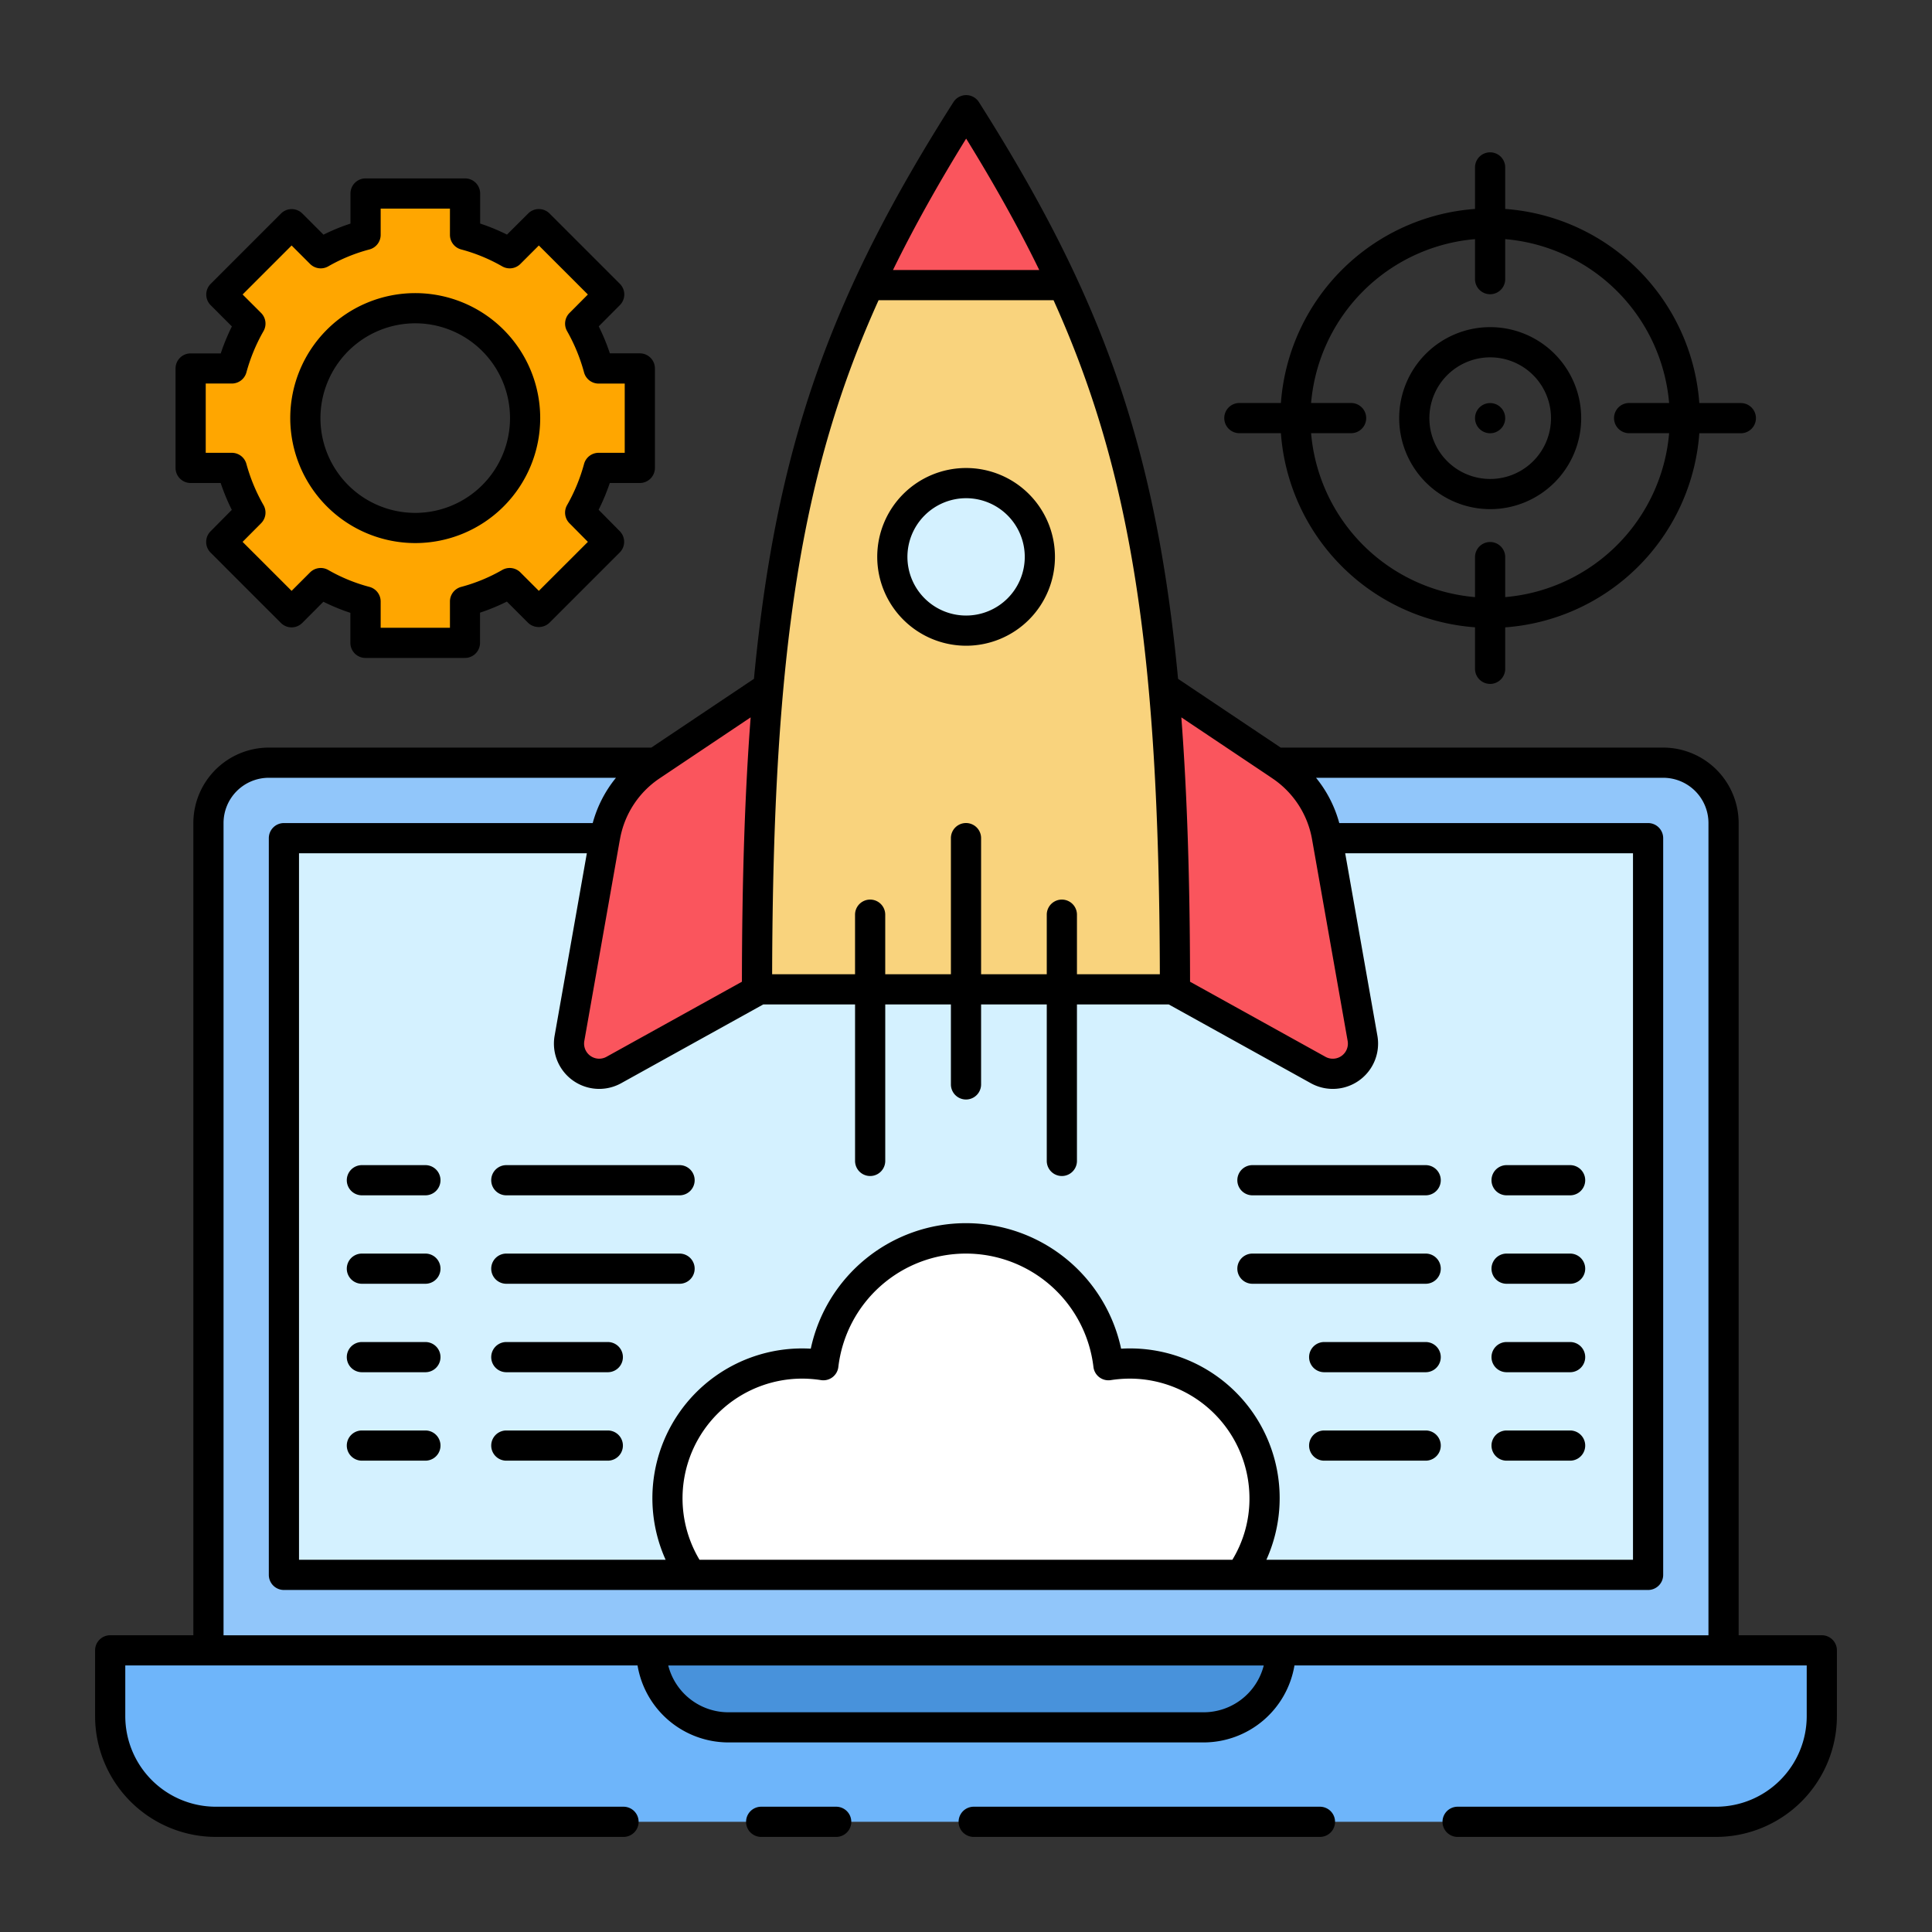 <svg xmlns="http://www.w3.org/2000/svg" width="128" height="128" viewBox="0 0 128 128"><rect x="0" y="0" width="128" height="128" fill="#333333" stroke="none"/><g><g><path d="M7.3,109.337H120.7a0,0,0,0,1,0,0V113.7a7,7,0,0,1-7,7H14.3a7,7,0,0,1-7-7v-4.362a0,0,0,0,1,0,0Z" fill="#6eb5fa"></path><path d="M17.809,50.528h92.383a4,4,0,0,1,4,4v54.809a0,0,0,0,1,0,0H13.809a0,0,0,0,1,0,0V54.528A4,4,0,0,1,17.809,50.528Z" fill="#91c6fa"></path><rect x="39.596" y="34.741" width="48.809" height="90.383" transform="translate(143.932 15.932) rotate(90)" fill="#d4f1ff"></rect><path d="M79.745,114.443H48.255a5.106,5.106,0,0,1-5.106-5.106h41.7A5.106,5.106,0,0,1,79.745,114.443Z" fill="#4892db"></path></g><g><g><path d="M51.782,44.954V64.731L40.67,70.886a2,2,0,0,1-2.939-2.1l2.355-13.364a7.128,7.128,0,0,1,3.055-4.687Z" fill="#fa555d"></path><path d="M76.218,44.954V64.731L87.33,70.886a2,2,0,0,0,2.939-2.1L87.914,55.425a7.128,7.128,0,0,0-3.055-4.687Z" fill="#fa555d"></path></g><path d="M77.846,65.545H50.154c0-22.165,1.8-34.558,7.411-46.656A99.71,99.71,0,0,1,64.011,7.3a99.262,99.262,0,0,1,6.435,11.588C76.041,30.987,77.846,43.38,77.846,65.545Z" fill="#f9d37d"></path><path d="M70.446,18.889H57.565A99.71,99.71,0,0,1,64.011,7.3,99.262,99.262,0,0,1,70.446,18.889Z" fill="#fa555d"></path><circle cx="64.006" cy="36.894" r="4.887" fill="#d4f1ff"></circle></g><path d="M83.78,99.267a8.8,8.8,0,0,1-1.59,5.07H45.8a8.929,8.929,0,0,1,7.35-14,9.226,9.226,0,0,1,1.4.11,9.509,9.509,0,0,1,18.89,0,9.358,9.358,0,0,1,1.41-.11A8.932,8.932,0,0,1,83.78,99.267Z" fill="#fff"></path><path d="M42.39,31V24.41H39.66a12.712,12.712,0,0,0-1.22-2.97l1.92-1.93L35.7,14.85l-1.93,1.93a12.225,12.225,0,0,0-2.96-1.22V12.82H24.22v2.74a12.134,12.134,0,0,0-2.97,1.22l-1.93-1.93-4.66,4.66,1.93,1.93a12.739,12.739,0,0,0-1.23,2.97H12.63V31h2.73a12.664,12.664,0,0,0,1.23,2.96L14.66,35.9l4.66,4.66,1.93-1.93a12.134,12.134,0,0,0,2.97,1.22v2.74h6.59V39.85a12.225,12.225,0,0,0,2.96-1.22l1.93,1.93,4.66-4.66-1.92-1.94A12.638,12.638,0,0,0,39.66,31ZM27.51,34.98a7.28,7.28,0,1,1,7.28-7.28A7.281,7.281,0,0,1,27.51,34.98Z" fill="#ffa600"></path></g><g><path d="M120.7,108.34h-5.51V54.53a5.006,5.006,0,0,0-5-5H84.85l-6.8-4.554C76.576,29.36,72.9,19.456,64.856,6.766a1,1,0,0,0-1.689,0C54.951,19.673,51.4,29.675,49.951,44.975l-6.8,4.555H17.81a5.006,5.006,0,0,0-5,5v53.81H7.3a1,1,0,0,0-1,1v4.36a8.009,8.009,0,0,0,8,8H41.31a1,1,0,0,0,0-2H14.3a6.006,6.006,0,0,1-6-6v-3.36H42.239a6.11,6.11,0,0,0,6.016,5.1h31.49a6.11,6.11,0,0,0,6.016-5.1H119.7v3.36a6.006,6.006,0,0,1-6,6H96.57a1,1,0,0,0,0,2H113.7a8.009,8.009,0,0,0,8-8v-4.36A1,1,0,0,0,120.7,108.34ZM83.988,51.357l.315.214a6.144,6.144,0,0,1,2.627,4.056l2.355,13.335a1,1,0,0,1-1.47,1.054l-8.971-4.974c-.008-6.65-.188-12.4-.577-17.514ZM64.01,9.183c1.648,2.663,3.381,5.7,4.843,8.706H59.162C60.615,14.919,62.3,11.948,64.01,9.183Zm-5.8,10.706H69.8c5.114,11.314,6.988,23.19,7.043,44.656H71.351V60.6a1,1,0,0,0-2,0v3.947H65V55.528a1,1,0,1,0-2,0v9.017H58.649V60.6a1,1,0,0,0-2,0v3.947H51.156C51.211,43.074,53.088,31.2,58.209,19.889Zm-7.64,46.656h6.08V76.914a1,1,0,0,0,2,0V66.545H63v5.3a1,1,0,0,0,2,0v-5.3h4.351V76.914a1,1,0,0,0,2,0V66.545H77.43l9.417,5.221a3,3,0,0,0,4.408-3.15L89.122,56.53H108.19v46.81H83.9a9.917,9.917,0,0,0-9.624-13.986,10.512,10.512,0,0,0-20.56,0A9.923,9.923,0,0,0,44.1,103.34H19.81V56.53H38.88L36.745,68.618a3,3,0,0,0,4.41,3.147ZM82.78,99.267a7.79,7.79,0,0,1-1.131,4.07H46.343a7.931,7.931,0,0,1,6.807-12,8.214,8.214,0,0,1,1.249.1,1,1,0,0,0,1.144-.875,8.509,8.509,0,0,1,16.9,0,1,1,0,0,0,1.145.875,8.4,8.4,0,0,1,1.259-.1A7.938,7.938,0,0,1,82.78,99.267ZM41.075,55.6A6.129,6.129,0,0,1,43.7,51.568l6.032-4.04c-.39,5.111-.57,10.864-.578,17.514l-8.969,4.972a1,1,0,0,1-1.472-1.05L41.05,55.727Zm38.67,57.843H48.255a4.113,4.113,0,0,1-3.982-3.1H83.727A4.113,4.113,0,0,1,79.745,113.443Zm33.445-5.1H84.866l-.015,0h-41.7l-.015,0H14.81V54.53a3,3,0,0,1,3-3h23a8.08,8.08,0,0,0-1.541,3H18.81a1,1,0,0,0-1,1v48.81a1,1,0,0,0,1,1h90.38a1,1,0,0,0,1-1V55.53a1,1,0,0,0-1-1H88.73a8.106,8.106,0,0,0-1.54-3h23a3,3,0,0,1,3,3Z"></path><path d="M55.4,119.7H50.43a1,1,0,1,0,0,2H55.4a1,1,0,0,0,0-2Z"></path><path d="M87.45,119.7H64.51a1,1,0,0,0,0,2H87.45a1,1,0,0,0,0-2Z"></path><path d="M64.006,42.781a5.887,5.887,0,1,0-5.887-5.887A5.894,5.894,0,0,0,64.006,42.781Zm0-9.774a3.887,3.887,0,1,1-3.887,3.887A3.892,3.892,0,0,1,64.006,33.007Z"></path><path d="M32.545,78.193a1,1,0,0,0,1,1H45.023a1,1,0,1,0,0-2H33.545A1,1,0,0,0,32.545,78.193Z"></path><path d="M28.184,77.193H23.976a1,1,0,0,0,0,2h4.208a1,1,0,0,0,0-2Z"></path><path d="M45.023,83.053H33.545a1,1,0,0,0,0,2H45.023a1,1,0,0,0,0-2Z"></path><path d="M28.184,83.053H23.976a1,1,0,0,0,0,2h4.208a1,1,0,0,0,0-2Z"></path><path d="M40.269,88.913H33.545a1,1,0,0,0,0,2h6.724a1,1,0,0,0,0-2Z"></path><path d="M28.184,88.913H23.976a1,1,0,0,0,0,2h4.208a1,1,0,0,0,0-2Z"></path><path d="M40.269,94.773H33.545a1,1,0,1,0,0,2h6.724a1,1,0,1,0,0-2Z"></path><path d="M28.184,94.773H23.976a1,1,0,0,0,0,2h4.208a1,1,0,0,0,0-2Z"></path><path d="M82.977,79.193H94.455a1,1,0,0,0,0-2H82.977a1,1,0,0,0,0,2Z"></path><path d="M99.816,79.193h4.208a1,1,0,0,0,0-2H99.816a1,1,0,0,0,0,2Z"></path><path d="M82.977,85.053H94.455a1,1,0,0,0,0-2H82.977a1,1,0,0,0,0,2Z"></path><path d="M99.816,85.053h4.208a1,1,0,0,0,0-2H99.816a1,1,0,0,0,0,2Z"></path><path d="M94.455,88.913H87.731a1,1,0,0,0,0,2h6.724a1,1,0,0,0,0-2Z"></path><path d="M99.816,90.913h4.208a1,1,0,0,0,0-2H99.816a1,1,0,0,0,0,2Z"></path><path d="M94.455,94.773H87.731a1,1,0,0,0,0,2h6.724a1,1,0,1,0,0-2Z"></path><path d="M99.816,96.773h4.208a1,1,0,0,0,0-2H99.816a1,1,0,0,0,0,2Z"></path><path d="M98.724,33.732A6.029,6.029,0,1,0,92.7,27.7,6.035,6.035,0,0,0,98.724,33.732Zm0-10.057A4.029,4.029,0,1,1,94.7,27.7,4.033,4.033,0,0,1,98.724,23.675Z"></path><path d="M82.111,28.7h2.752a13.913,13.913,0,0,0,12.861,12.86v2.751a1,1,0,0,0,2,0V41.564a13.912,13.912,0,0,0,12.86-12.86h2.751a1,1,0,0,0,0-2h-2.751a13.914,13.914,0,0,0-12.86-12.861V11.092a1,1,0,1,0-2,0v2.751A13.915,13.915,0,0,0,84.863,26.7H82.111a1,1,0,0,0,0,2Zm7.4-2H86.863A11.919,11.919,0,0,1,97.724,15.843v2.651a1,1,0,0,0,2,0V15.843A11.92,11.92,0,0,1,110.584,26.7h-2.65a1,1,0,0,0,0,2h2.65a11.919,11.919,0,0,1-10.86,10.86v-2.65a1,1,0,0,0-2,0v2.65A11.918,11.918,0,0,1,86.863,28.7h2.651a1,1,0,0,0,0-2Z"></path><circle cx="98.724" cy="27.704" r="1"></circle><path d="M12.63,32h1.99a13.736,13.736,0,0,0,.738,1.78L13.951,35.2a1,1,0,0,0,0,1.412l4.66,4.66a1,1,0,0,0,1.414,0l1.4-1.405a13.3,13.3,0,0,0,1.788.735V42.59a1,1,0,0,0,1,1h6.59a1,1,0,0,0,1-1v-2a13.157,13.157,0,0,0,1.778-.733l1.405,1.405a1.029,1.029,0,0,0,1.414,0l4.66-4.66a1,1,0,0,0,0-1.411l-1.4-1.417A13.679,13.679,0,0,0,40.4,32H42.39a1,1,0,0,0,1-1V24.41a1,1,0,0,0-1-1H40.405a13.64,13.64,0,0,0-.737-1.787l1.4-1.408a1,1,0,0,0,0-1.412l-4.66-4.66a1,1,0,0,0-1.414,0l-1.405,1.4a13.205,13.205,0,0,0-1.778-.732V12.82a1,1,0,0,0-1-1H24.22a1,1,0,0,0-1,1v1.994a13.155,13.155,0,0,0-1.788.733l-1.4-1.4a1,1,0,0,0-1.414,0l-4.66,4.66a1,1,0,0,0,0,1.414l1.405,1.405a13.777,13.777,0,0,0-.738,1.788H12.63a1,1,0,0,0-1,1V31A1,1,0,0,0,12.63,32Zm1-6.59h1.73a1,1,0,0,0,.964-.734,11.715,11.715,0,0,1,1.133-2.737,1,1,0,0,0-.16-1.206L16.074,19.51l3.246-3.246,1.223,1.223a1,1,0,0,0,1.206.159,11.226,11.226,0,0,1,2.726-1.119,1,1,0,0,0,.745-.967V13.82h4.59v1.74a1,1,0,0,0,.743.966,11.292,11.292,0,0,1,2.718,1.12,1,1,0,0,0,1.206-.159L35.7,16.264l3.248,3.248-1.217,1.223a1,1,0,0,0-.162,1.2,11.724,11.724,0,0,1,1.125,2.736,1,1,0,0,0,.966.742h1.73V30H39.66a1,1,0,0,0-.966.742,11.67,11.67,0,0,1-1.125,2.726,1,1,0,0,0,.16,1.2l1.22,1.232L35.7,39.146l-1.223-1.223a1,1,0,0,0-1.207-.159,11.249,11.249,0,0,1-2.718,1.12,1,1,0,0,0-.742.966v1.74H25.22V39.85a1,1,0,0,0-.744-.967,11.231,11.231,0,0,1-2.727-1.119,1,1,0,0,0-1.206.159L19.32,39.146,16.072,35.9,17.3,34.665a1,1,0,0,0,.158-1.2,11.7,11.7,0,0,1-1.133-2.727A1,1,0,0,0,15.36,30H13.63Z"></path><path d="M27.51,35.98a8.28,8.28,0,1,0-8.28-8.28A8.289,8.289,0,0,0,27.51,35.98Zm0-14.56a6.28,6.28,0,1,1-6.28,6.28A6.287,6.287,0,0,1,27.51,21.42Z"></path></g></svg>